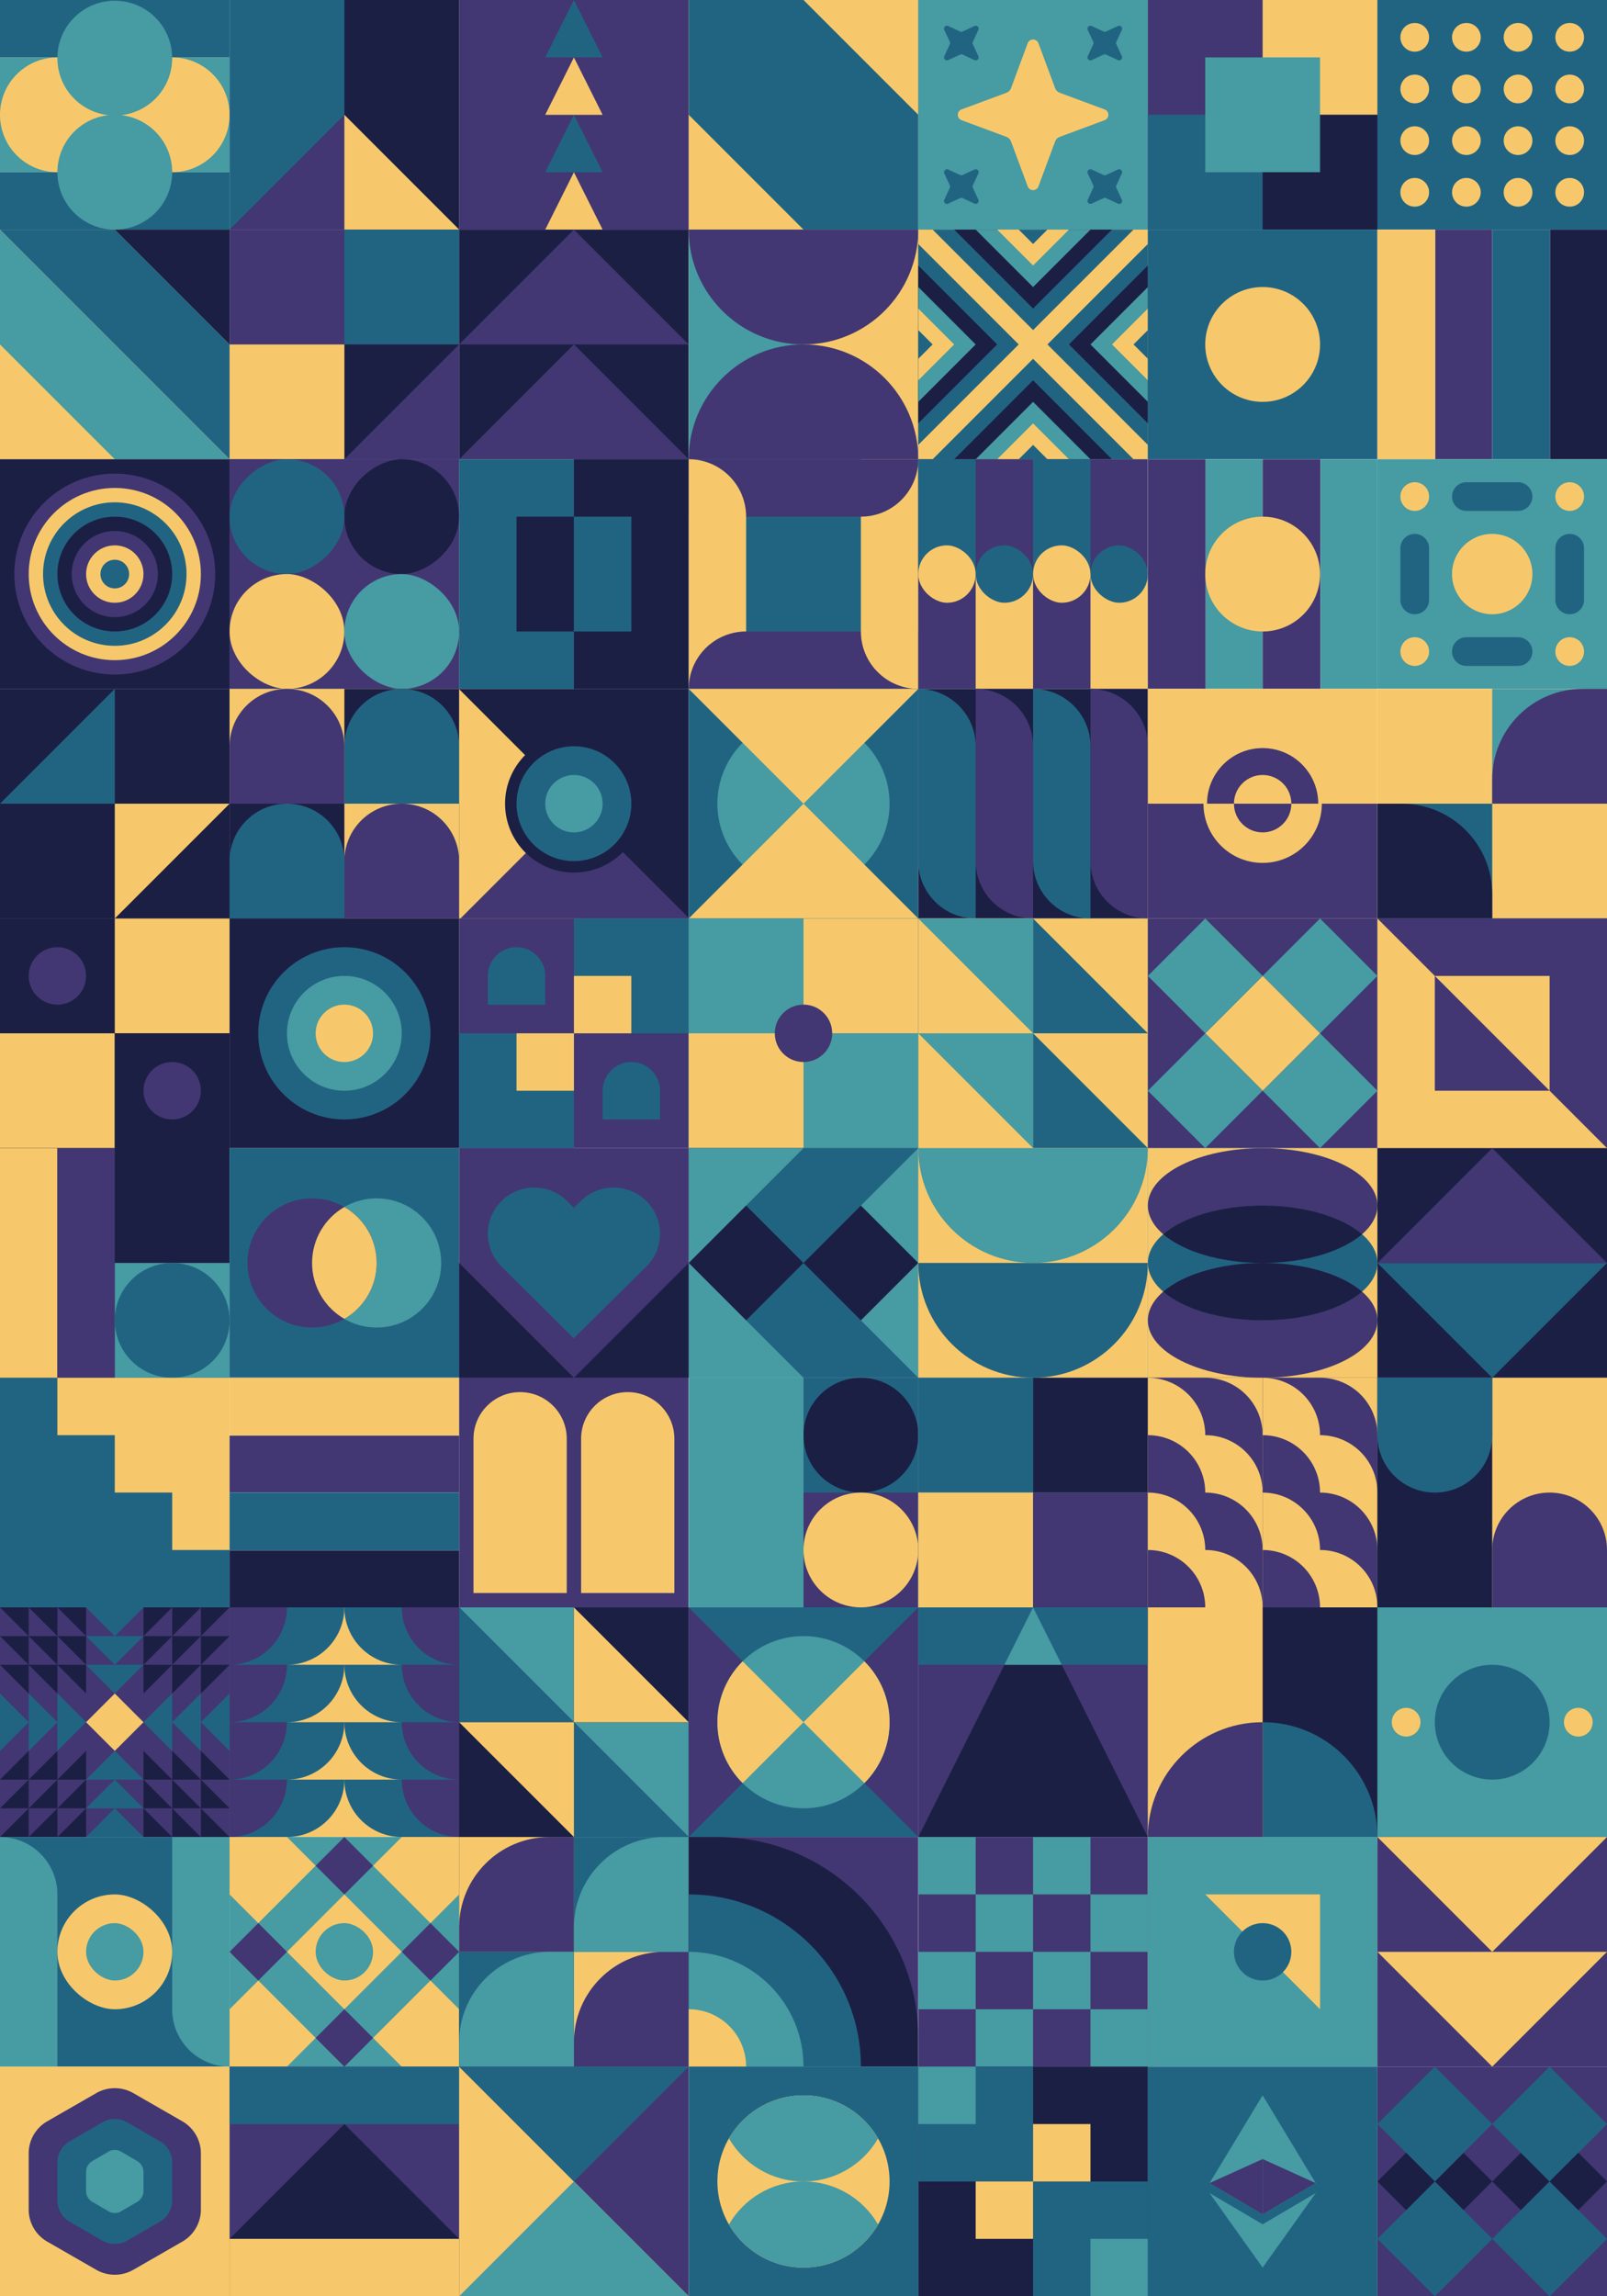 <svg id="geo" xmlns="http://www.w3.org/2000/svg" width="2240" height="3200" viewBox="0 0 2240 3200" fill="none">

    <g class="svg-image">
<g class="block-01" transform="translate(0,0)" height="320" width="320" clip-path="url(#trim)">
    <rect width="320" height="320" fill="white"></rect>
    <rect y="240" width="320" height="80" fill="#216482"></rect>
    <rect y="80" width="320" height="160" fill="#479BA2"></rect>
    <rect width="320" height="80" fill="#216482"></rect>
    <circle cx="240" cy="160" r="80" fill="#F7C86B"></circle>
    <circle cx="80" cy="160" r="80" fill="#F7C86B"></circle>
    <circle cx="160" cy="240" r="80" fill="#479BA2"></circle>
    <circle cx="160" cy="81" r="80" fill="#479BA2"></circle>
    </g>
<g class="block-02" transform="translate(320,0)" height="320" width="320" clip-path="url(#trim)">
    <rect width="320" height="320" fill="#216482"></rect>
    <rect x="160" width="160" height="320" fill="#1C1F44"></rect>
    <path d="M160 160L320 320H0L160 160Z" fill="#423772"></path>
    <path fill-rule="evenodd" clip-rule="evenodd" d="M160 320H320L160 160V320Z" fill="#F7C86B"></path>
    </g>
<g class="block-03" transform="translate(640,0)" height="320" width="320" clip-path="url(#trim)">
    <rect width="320" height="320" fill="#423772"></rect>
    <path d="M160 240L200 320H120L160 240Z" fill="#F7C86B"></path>
    <path d="M160 160L200 240H120L160 160Z" fill="#216482"></path>
    <path d="M160 80L200 160H120L160 80Z" fill="#F7C86B"></path>
    <path d="M160 0L200 80H120L160 0Z" fill="#216482"></path>
    </g>
<g class="block-04" transform="translate(960,0)" height="320" width="320" clip-path="url(#trim)">
    <rect width="320" height="320" fill="#423772"></rect>
    <rect width="320" height="320" fill="#F7C86B"></rect>
    <path fill-rule="evenodd" clip-rule="evenodd" d="M0 0H160L320 160V320H160L0 160V0Z" fill="#216482"></path>
    </g>
<g class="block-05" transform="translate(1280,0)" height="320" width="320" clip-path="url(#trim)">
    <style>@keyframes geo-41a0_t{0%,13.636%,to{transform:translate(160px,160px) scale(1,1) translate(-160px,-160px)}50%,63.636%{transform:translate(160px,160px) scale(.5,.5) translate(-160px,-160px)}}@keyframes geo-41a1_t{0%,13.636%{transform:translate(260px,60px) rotate(-45deg) translate(-260px,-60px)}50%,63.636%{transform:translate(260px,60px) rotate(0deg) translate(-260px,-60px)}to{transform:translate(260px,60px) rotate(45deg) translate(-260px,-60px)}}@keyframes geo-41a2_t{0%,13.636%{transform:translate(260px,260px) rotate(-45deg) translate(-260px,-260px)}50%,63.636%{transform:translate(260px,260px) rotate(0deg) translate(-260px,-260px)}to{transform:translate(260px,260px) rotate(45deg) translate(-260px,-260px)}}@keyframes geo-41a3_t{0%,13.636%{transform:translate(60px,60px) rotate(45deg) translate(-60px,-60px)}50%,63.636%{transform:translate(60px,60px) rotate(0deg) translate(-60px,-60px)}to{transform:translate(60px,60px) rotate(-45deg) translate(-60px,-60px)}}@keyframes geo-41a4_t{0%,13.636%{transform:translate(60px,260px) rotate(45deg) translate(-60px,-260px)}50%,63.636%{transform:translate(60px,260px) rotate(0deg) translate(-60px,-260px)}to{transform:translate(60px,260px) rotate(-45deg) translate(-60px,-260px)}}</style><rect width="320" height="320" fill="#479BA2"></rect><path d="M152.5 60.3c2.6-7 12.4-7 15 0l23.2 62.5c1.1 3.1 3.4 5.4 6.5 6.5l62.5 23.2c7 2.6 7 12.4 0 15l-62.5 23.2c-3.1 1.1-5.4 3.4-6.5 6.5l-23.2 62.5c-2.6 7-12.4 7-15 0l-23.2-62.5c-1.1-3.1-3.4-5.4-6.5-6.5l-62.5-23.2c-7-2.6-7-12.4 0-15l62.5-23.2c3.1-1.1 5.4-3.4 6.5-6.5l23.2-62.5Z" fill="#F7C86B" style="animation:2.2s ease-in-out infinite both geo-41a0_t"></path><path d="M256.2 30.1c1.3-3.4 6.3-3.4 7.6 0l6.4 17.4c.4 1.1 1.2 1.9 2.3 2.3l17.4 6.4c3.4 1.3 3.4 6.3 0 7.6l-17.4 6.4c-1.1.4-1.9 1.2-2.3 2.3l-6.4 17.4c-1.3 3.4-6.3 3.4-7.6 0l-6.4-17.4c-.4-1.1-1.2-1.9-2.3-2.3l-17.4-6.4c-3.4-1.3-3.4-6.3 0-7.6l17.4-6.4c1.1-.4 1.9-1.2 2.3-2.3l6.4-17.4Z" fill="#216482" transform="rotate(-45 260 60)" style="animation:2.2s ease-in-out infinite both geo-41a1_t"></path><path d="M256.2 230.1c1.3-3.4 6.3-3.4 7.6 0l6.4 17.4c.4 1.1 1.2 1.9 2.3 2.3l17.4 6.4c3.4 1.3 3.4 6.3 0 7.6l-17.4 6.4c-1.1.4-1.9 1.2-2.3 2.3l-6.4 17.4c-1.3 3.4-6.3 3.4-7.6 0l-6.4-17.4c-.4-1.1-1.2-1.9-2.3-2.3l-17.4-6.4c-3.4-1.3-3.4-6.3 0-7.6l17.4-6.4c1.1-.4 1.9-1.2 2.3-2.3l6.4-17.4Z" fill="#216482" transform="rotate(-45 260 260)" style="animation:2.2s ease-in-out infinite both geo-41a2_t"></path><path d="M56.2 30.1c1.3-3.4 6.3-3.4 7.6 0l6.4 17.4c.4 1.1 1.2 1.9 2.3 2.3l17.4 6.4c3.4 1.3 3.4 6.3 0 7.6l-17.4 6.4c-1.1.4-1.9 1.2-2.3 2.3l-6.4 17.4c-1.3 3.4-6.3 3.4-7.6 0l-6.4-17.4c-.4-1.1-1.2-1.9-2.3-2.3l-17.4-6.4c-3.4-1.3-3.4-6.3 0-7.6l17.4-6.4c1.1-.4 1.9-1.2 2.3-2.3l6.4-17.4Z" fill="#216482" transform="rotate(45 60 60)" style="animation:2.2s ease-in-out infinite both geo-41a3_t"></path><path d="M56.2 230.1c1.3-3.4 6.3-3.4 7.6 0l6.4 17.4c.4 1.1 1.2 1.9 2.3 2.3l17.4 6.4c3.4 1.3 3.4 6.3 0 7.6l-17.4 6.4c-1.1.4-1.9 1.2-2.3 2.3l-6.4 17.4c-1.3 3.4-6.3 3.4-7.6 0l-6.4-17.4c-.4-1.1-1.2-1.9-2.3-2.3l-17.4-6.4c-3.4-1.3-3.4-6.3 0-7.6l17.4-6.4c1.1-.4 1.9-1.2 2.3-2.3l6.4-17.4Z" fill="#216482" transform="rotate(45 60 260)" style="animation:2.2s ease-in-out infinite both geo-41a4_t"></path>
    </g>
<g class="block-06" transform="translate(1600,0)" height="320" width="320" clip-path="url(#trim)">
    <rect width="320" height="320" fill="#216482"></rect>
    <rect y="320" width="320" height="320" transform="rotate(-90 0 320)" fill="#423772"></rect>
    <rect x="160" y="160" width="160" height="160" transform="rotate(-90 160 160)" fill="#F7C86B"></rect>
    <rect width="160" height="160" transform="matrix(0 -1 -1 0 160 320)" fill="#216482"></rect>
    <rect width="160" height="160" transform="matrix(0 -1 -1 0 320 320)" fill="#1C1F44"></rect>
    <rect width="160" height="160" transform="matrix(0 -1 -1 0 240 240)" fill="#479BA2"></rect>
    </g>
<g class="block-07" transform="translate(1920,0)" height="320" width="320" clip-path="url(#trim)">
    <rect width="320" height="320" fill="#216482"></rect><path fill-rule="evenodd" clip-rule="evenodd" d="M196 72c11.046 0 20-8.954 20-20s-8.954-20-20-20-20 8.954-20 20 8.954 20 20 20ZM52 144c11.046 0 20-8.954 20-20s-8.954-20-20-20-20 8.954-20 20 8.954 20 20 20Zm236-92c0 11.046-8.954 20-20 20s-20-8.954-20-20 8.954-20 20-20 20 8.954 20 20ZM124 72c11.046 0 20-8.954 20-20s-8.954-20-20-20-20 8.954-20 20 8.954 20 20 20ZM72 52c0 11.046-8.954 20-20 20s-20-8.954-20-20 8.954-20 20-20 20 8.954 20 20Zm124 92c11.046 0 20-8.954 20-20s-8.954-20-20-20-20 8.954-20 20 8.954 20 20 20Zm92-20c0 11.046-8.954 20-20 20s-20-8.954-20-20 8.954-20 20-20 20 8.954 20 20Zm-164 20c11.046 0 20-8.954 20-20s-8.954-20-20-20-20 8.954-20 20 8.954 20 20 20Zm92 52c0 11.046-8.954 20-20 20s-20-8.954-20-20 8.954-20 20-20 20 8.954 20 20Zm52 20c11.046 0 20-8.954 20-20s-8.954-20-20-20-20 8.954-20 20 8.954 20 20 20Zm-124-20c0 11.046-8.954 20-20 20s-20-8.954-20-20 8.954-20 20-20 20 8.954 20 20Zm-92 20c11.046 0 20-8.954 20-20s-8.954-20-20-20-20 8.954-20 20 8.954 20 20 20Zm164 52c0 11.046-8.954 20-20 20s-20-8.954-20-20 8.954-20 20-20 20 8.954 20 20Zm52 20c11.046 0 20-8.954 20-20s-8.954-20-20-20-20 8.954-20 20 8.954 20 20 20Zm-124-20c0 11.046-8.954 20-20 20s-20-8.954-20-20 8.954-20 20-20 20 8.954 20 20Zm-92 20c11.046 0 20-8.954 20-20s-8.954-20-20-20-20 8.954-20 20 8.954 20 20 20Z" fill="#F7C86B"></path>
    </g>


<g class="block-08" transform="translate(0,320)" height="320" width="320" clip-path="url(#trim)">
    <rect width="320" height="320" fill="#479BA2"></rect>
    <rect width="320" height="320" fill="#F7C86B"></rect>
    <path d="M160 0H0L320 320V160L160 0Z" fill="#216482"></path>
    <path d="M0 0V160L160 320H320L0 0Z" fill="#479BA2"></path>
    <path d="M320 160V0H160L320 160Z" fill="#1C1F44"></path>
    </g>
<g class="block-09" transform="translate(320,320)" height="320" width="320" clip-path="url(#trim)">
    <rect width="320" height="320" fill="#423772"></rect>
    <path d="M160 160V0H320V160H160Z" fill="#216482"></path>
    <path d="M160 320V160H320L160 320Z" fill="#1C1F44"></path>
    <path d="M0 320V160H160V320H0Z" fill="#F7C86B"></path>
    </g>
<g class="block-10" transform="translate(640,320)" height="320" width="320" clip-path="url(#trim)">
    <style>@keyframes geo-4-a0_t{0%,13.636%{transform:translate(0,0);animation-timing-function:ease-in-out}50%,63.636%{transform:translate(0,-160px);animation-timing-function:ease-in-out}to{transform:translate(0,-320px)}}@keyframes geo-4-a1_t{0%,13.636%{transform:translate(0,160px);animation-timing-function:ease-in-out}50%,63.636%{transform:translate(0,0);animation-timing-function:ease-in-out}to{transform:translate(0,-160px)}}@keyframes geo-4-a2_t{0%,13.636%{transform:translate(0,320px);animation-timing-function:ease-in-out}50%,63.636%{transform:translate(0,160px);animation-timing-function:ease-in-out}to{transform:translate(0,0)}}@keyframes geo-4-a3_t{0%,13.636%{transform:translate(0,0);animation-timing-function:ease-in-out}50%,63.636%{transform:translate(0,-160px);animation-timing-function:ease-in-out}to{transform:translate(0,-320px)}}</style><rect width="320" height="320" fill="#1C1F44"></rect><path d="M320 320H0l160-160 160 160Z" fill="#423772" style="animation:2.2s ease-in-out infinite both geo-4-a0_t"></path><path d="M320 320H0l160-160 160 160Z" fill="#423772" transform="translate(0 160)" style="animation:2.2s ease-in-out infinite both geo-4-a1_t"></path><path d="M320 320H0l160-160 160 160Z" fill="#423772" transform="translate(0 320)" style="animation:2.2s ease-in-out infinite both geo-4-a2_t"></path><path d="M320 160H0L160 0l160 160Z" fill="#423772" style="animation:2.2s ease-in-out infinite both geo-4-a3_t"></path>
    </g>
<g class="block-11" transform="translate(960,320)" height="320" width="320" clip-path="url(#trim)">
    <rect width="320" height="320" fill="#216482"></rect>
    <rect y="320" width="320" height="320" transform="rotate(-90 0 320)" fill="#F7C86B"></rect>
    <path d="M160 320V160C248.366 160 320 231.634 320 320H160Z" fill="#423772"></path>
    <path d="M160 0V160C248.366 160 320 88.366 320 0L160 0Z" fill="#423772"></path>
    <rect y="320" width="320" height="160" transform="rotate(-90 0 320)" fill="#479BA2"></rect>
    <path d="M160 320V160C71.634 160 0 231.634 0 320H160Z" fill="#423772"></path>
    <path d="M160 0V160C71.634 160 0 88.366 0 0L160 0Z" fill="#423772"></path>
    </g>
<g class="block-12" transform="translate(1280,320)" height="320" width="320" clip-path="url(#trim)">
    <rect width="320" height="320" fill="#216482"></rect><rect width="320" height="320" fill="#F7C86B"></rect><path d="m160 180 140 140H20l140-140Z" fill="#216482"></path><path d="m160 210 110 110H50l110-110Z" fill="#1C1F44"></path><path d="m160 240 80 80H80l80-80Z" fill="#479BA2"></path><path d="m160 270 50 50H110l50-50Z" fill="#F7C86B"></path><path d="m160 300 20 20h-40l20-20ZM180 160 320 20v280L180 160Z" fill="#216482"></path><path d="M210 160 320 50v220L210 160Z" fill="#1C1F44"></path><path d="m240 160 80-80v160l-80-80Z" fill="#479BA2"></path><path d="m270 160 50-50v100l-50-50Z" fill="#F7C86B"></path><path d="m300 160 20-20v40l-20-20ZM140 160 0 20v280l140-140Z" fill="#216482"></path><path d="M110 160 0 50v220l110-110Z" fill="#1C1F44"></path><path d="M80 160 0 80v160l80-80Z" fill="#479BA2"></path><path d="M50 160 0 110v100l50-50Z" fill="#F7C86B"></path><path d="M20 160 0 140v40l20-20ZM160 140 20 0h280L160 140Z" fill="#216482"></path><path d="M160 110 50 0h220L160 110Z" fill="#1C1F44"></path><path d="M160 80 80 0h160l-80 80Z" fill="#479BA2"></path><path d="M160 50 110 0h100l-50 50Z" fill="#F7C86B"></path><path d="M160 20 140 0h40l-20 20Z" fill="#216482"></path>
    </g>
<g class="block-13" transform="translate(1600,320)" height="320" width="320" clip-path="url(#trim)">
    <rect width="320" height="320" fill="#216482"></rect><circle cx="160" cy="160" r="80" fill="#F7C86B"></circle>
    </g>
<g class="block-14" transform="translate(1920,320)" height="320" width="320" clip-path="url(#trim)">
    <rect width="320" height="320" fill="white"></rect>
    <rect y="320" width="320" height="80.64" transform="rotate(-90 0 320)" fill="#F7C86B"></rect>
    <rect x="80.64" y="320" width="320" height="79.36" transform="rotate(-90 80.64 320)" fill="#423772"></rect>
    <rect x="160" y="320" width="320" height="80.64" transform="rotate(-90 160 320)" fill="#216482"></rect>
    <rect x="240.64" y="320" width="320" height="79.36" transform="rotate(-90 240.64 320)" fill="#1C1F44"></rect>
    </g>


<g class="block-15" transform="translate(0,640)" height="320" width="320" clip-path="url(#trim)">
    <rect width="320" height="320" fill="#1C1F44"></rect>
    <circle cx="160" cy="160" r="140" fill="#423772"></circle>
    <circle cx="160" cy="160" r="120" fill="#F7C86B"></circle>
    <circle cx="160" cy="160" r="100" fill="#216482"></circle>
    <circle cx="160" cy="160" r="80" fill="#1C1F44"></circle>
    <circle cx="160" cy="160" r="60" fill="#423772"></circle>
    <circle cx="160" cy="160" r="40" fill="#F7C86B"></circle>
    <circle cx="160" cy="160" r="20" fill="#216482"></circle>
    </g>
<g class="block-16" transform="translate(320,640)" height="320" width="320" clip-path="url(#trim)">
    <rect width="320" height="320" fill="#423772"></rect>
    <rect y="320" width="320" height="320" transform="rotate(-90 0 320)" fill="#423772"></rect>
    <rect x="160" y="160" width="160" height="160" rx="80" transform="rotate(-90 160 160)" fill="#1C1F44"></rect>
    <rect y="160" width="160" height="160" rx="80" transform="rotate(-90 0 160)" fill="#216482"></rect>
    <rect width="160" height="160" rx="80" transform="matrix(0 -1 -1 0 160 320)" fill="#F7C86B"></rect>
    <rect width="160" height="160" rx="80" transform="matrix(0 -1 -1 0 320 320)" fill="#479BA2"></rect>
    </g>
<g class="block-17" transform="translate(640,640)" height="320" width="320" clip-path="url(#trim)">
    <style>@keyframes a1_t{0%,13.636%{transform:translate(120px,160px);animation-timing-function:cubic-bezier(.4,0,.6,1)}63.636%,to{transform:translate(120px,160px)}}@keyframes geo-1a0_t{0%,13.636%{transform:translate(-40px,-80px);animation-timing-function:cubic-bezier(.4,0,.6,1)}50%,63.636%{transform:translate(40px,-80px);animation-timing-function:cubic-bezier(.4,0,.6,1)}to{transform:translate(-40px,-80px)}}@keyframes geo-1a0_w{0%,13.636%{width:80px;animation-timing-function:cubic-bezier(.4,0,.6,1)}50%,63.636%{width:0;animation-timing-function:cubic-bezier(.4,0,.6,1)}to{width:80px}}@keyframes geo-1a2_t{0%,13.636%{transform:translate(160px,80px);animation-timing-function:cubic-bezier(.4,0,.6,1)}63.636%,to{transform:translate(160px,80px)}}@keyframes geo-1a2_w{0%,13.636%{width:80px;animation-timing-function:cubic-bezier(.4,0,.6,1)}50%,63.636%{width:0;animation-timing-function:cubic-bezier(.4,0,.6,1)}to{width:80px}}</style><rect width="320" height="320" fill="#216482"></rect><rect x="160" width="160" height="320" fill="#1C1F44"></rect><g style="animation:2.2s linear infinite both a1_t"><rect width="80" height="160" fill="#1C1F44" transform="translate(80 80)" style="animation:2.2s linear infinite both geo-1a0_t,2.2s linear infinite both geo-1a0_w"></rect></g><rect width="80" height="160" fill="#216482" transform="translate(160 80)" style="animation:2.2s linear infinite both geo-1a2_t,2.2s linear infinite both geo-1a2_w"></rect>
    </g>
<g class="block-18" transform="translate(960,640)" height="320" width="320" clip-path="url(#trim)">
    <rect width="320" height="320" fill="#216482"></rect>
    <path d="M320 320H0V320C0 275.817 35.817 240 80 240H320V320Z" fill="#423772"></path>
    <path d="M320 0V320V320C275.817 320 240 284.183 240 240V0H320Z" fill="#F7C86B"></path>
    <path d="M0 0L320 0V0C320 44.183 284.183 80 240 80L0 80V0Z" fill="#423772"></path>
    <path d="M0 320V0V0C44.183 0 80 35.817 80 80V320H0Z" fill="#F7C86B"></path>
    <path d="M210 320H0V320C0 275.817 35.817 240 80 240H210V320Z" fill="#423772"></path>
    </g>
<g class="block-19" transform="translate(1280,640)" height="320" width="320" clip-path="url(#trim)">
    <rect width="320" height="320" fill="#423772"></rect><rect width="80" height="160" fill="#216482"></rect><rect x="160" width="80" height="160" fill="#216482"></rect><rect x="80" y="160" width="80" height="160" fill="#F7C86B"></rect><rect x="240" y="160" width="80" height="160" fill="#F7C86B"></rect><rect width="80" height="80" rx="40" transform="matrix(0 -1 -1 0 80 200)" fill="#F7C86B"></rect><rect width="80" height="80" rx="40" transform="matrix(0 -1 -1 0 160 200)" fill="#216482"></rect><rect width="80" height="80" rx="40" transform="matrix(0 -1 -1 0 320 200)" fill="#216482"></rect><rect width="80" height="80" rx="40" transform="matrix(0 -1 -1 0 240 200)" fill="#F7C86B"></rect>
    </g>
<g class="block-20" transform="translate(1600,640)" height="320" width="320" clip-path="url(#trim)">
    <rect width="320" height="320" fill="white"></rect>
    <rect y="320" width="320" height="80.64" transform="rotate(-90 0 320)" fill="#423772"></rect>
    <rect x="80.64" y="320" width="320" height="79.36" transform="rotate(-90 80.64 320)" fill="#479BA2"></rect>
    <rect x="160" y="320" width="320" height="80.64" transform="rotate(-90 160 320)" fill="#423772"></rect>
    <rect x="240.64" y="320" width="320" height="79.36" transform="rotate(-90 240.64 320)" fill="#479BA2"></rect>
    <circle cx="160" cy="160" r="80" fill="#F7C86B"></circle>
    </g>
<g class="block-21" transform="translate(1920,640)" height="320" width="320" clip-path="url(#trim)">
    <rect width="320" height="320" fill="#479BA2"></rect><circle cx="268" cy="52" r="20" fill="#F7C86B"></circle><circle cx="52" cy="52" r="20" fill="#F7C86B"></circle><circle cx="268" cy="268" r="20" fill="#F7C86B"></circle><circle cx="52" cy="268" r="20" fill="#F7C86B"></circle><circle cx="160" cy="160" r="56" fill="#F7C86B"></circle><path d="M248 124c0-11.046 8.954-20 20-20s20 8.954 20 20v72c0 11.046-8.954 20-20 20s-20-8.954-20-20v-72ZM32 124c0-11.046 8.954-20 20-20s20 8.954 20 20v72c0 11.046-8.954 20-20 20s-20-8.954-20-20v-72ZM124 72c-11.046 0-20-8.954-20-20s8.954-20 20-20h72c11.046 0 20 8.954 20 20s-8.954 20-20 20h-72ZM124 288c-11.046 0-20-8.954-20-20s8.954-20 20-20h72c11.046 0 20 8.954 20 20s-8.954 20-20 20h-72Z" fill="#216482"></path>
    </g>


<g class="block-22" transform="translate(0,960)" height="320" width="320" clip-path="url(#trim)">
    <rect width="320" height="320" fill="#216482"></rect>
    <rect width="320" height="320" fill="#1C1F44"></rect>
    <path d="M160 320V160H320L160 320Z" fill="#F7C86B"></path>
    <path d="M160 0V160H0L160 0Z" fill="#216482"></path>
    </g>
<g class="block-23" transform="translate(320,960)" height="320" width="320" clip-path="url(#trim)">
    <rect width="320" height="320" fill="#216482"></rect>
    <rect y="320" width="320" height="320" transform="rotate(-90 0 320)" fill="#F7C86B"></rect>
    <rect x="160" y="160" width="160" height="160" transform="rotate(-90 160 160)" fill="#1C1F44"></rect>
    <path d="M160 160V80C160 35.817 195.817 0 240 0C284.183 0 320 35.817 320 80V160H160Z" fill="#216482"></path>
    <path d="M160 320V240C160 195.817 195.817 160 240 160C284.183 160 320 195.817 320 240V320H160Z" fill="#423772"></path>
    <path d="M160 160V80C160 35.817 124.183 0 80 0C35.817 0 0 35.817 0 80V160H160Z" fill="#423772"></path>
    <rect y="320" width="160" height="160" transform="rotate(-90 0 320)" fill="#1C1F44"></rect>
    <path d="M160 320V240C160 195.817 124.183 160 80 160C35.817 160 0 195.817 0 240V320H160Z" fill="#216482"></path>
    </g>
<g class="block-24" transform="translate(640,960)" height="320" width="320" clip-path="url(#trim)">
    <rect width="320" height="320" fill="#1C1F44"></rect>
    <g transform="translate(82,557.7) rotate(90) translate(-377.7,-377.7)">
    <rect width="612.4" height="456" fill="#F7C86B" transform="translate(270,491.5) rotate(45) translate(-340.4,-160)"></rect>
    <rect width="612.4" height="456" fill="#423772" transform="translate(430.5,329.8) rotate(45) translate(-340.4,-160)"></rect></g>
    <ellipse cx="160" cy="160" fill="#216482" stroke="#1C1F44" stroke-width="16" rx="88" ry="88"></ellipse>
    <ellipse cx="160" cy="160" fill="#479BA2" rx="40" ry="40"></ellipse>
    </g>
<g class="block-25" transform="translate(960,960)" height="320" width="320" clip-path="url(#trim)">
    <style>@keyframes geo-56a0_t{0%,9.091%{transform:translate(160px,160px) scale(1,1);animation-timing-function:cubic-bezier(.4,0,.6,1)}50%,63.636%{transform:translate(160px,160px) scale(.8,.8);animation-timing-function:cubic-bezier(.4,0,.6,1)}to{transform:translate(160px,160px) scale(1,1)}}@keyframes geo-56a1_t{0%,9.091%,to{transform:translate(0,0);animation-timing-function:cubic-bezier(.4,0,.6,1)}50%,63.636%{transform:translate(0,96px);animation-timing-function:cubic-bezier(.4,0,.6,1)}}@keyframes geo-56a2_t{0%,9.091%,to{transform:translate(160px,80px) scaleY(-1) translate(-160px,-240px);animation-timing-function:cubic-bezier(.4,0,.6,1)}50%,63.636%{transform:translate(160px,-16px) scaleY(-1) translate(-160px,-240px);animation-timing-function:cubic-bezier(.4,0,.6,1)}}</style><rect width="320" height="320" fill="#216482"></rect><circle fill="#479BA2" transform="translate(160 160)" style="animation:2.2s ease-in-out infinite both geo-56a0_t" r="120"></circle><path d="M160 160 0 320h320L160 160Z" fill="#F7C86B" style="animation:2.2s ease-in-out infinite both geo-56a1_t"></path><path d="M160 160 0 320h320L160 160Z" fill="#F7C86B" transform="matrix(1 0 0 -1 0 320)" style="animation:2.2s ease-in-out infinite both geo-56a2_t"></path>
    </g>
<g class="block-26" transform="translate(1280,960)" height="320" width="320" clip-path="url(#trim)">
    <rect width="320" height="320" fill="#1C1F44"></rect>
    <path d="M80 0C124.183 0 160 35.817 160 80V320V320C115.817 320 80 284.183 80 240V0V0Z" fill="#423772"></path>
    <path d="M240 0C284.183 0 320 35.817 320 80V320V320C275.817 320 240 284.183 240 240V0V0Z" fill="#423772"></path>
    <path d="M80 320C35.817 320 0 284.183 0 240V0V0C44.183 0 80 35.817 80 80V320V320Z" fill="#216482"></path>
    <path d="M240 320C195.817 320 160 284.183 160 240V0V0C204.183 0 240 35.817 240 80V320V320Z" fill="#216482"></path>
    </g>
<g class="block-27" transform="translate(1600,960)" height="320" width="320" clip-path="url(#trim)">
    <style>@keyframes geo-65a0_t{0%{transform:translate(160px,160px) rotate(0deg) translate(-80px,-80px)}13.636%{transform:translate(160px,160px) rotate(0deg) translate(-80px,-80px);animation-timing-function:cubic-bezier(.4,0,.6,1)}50%,63.636%{transform:translate(160px,160px) rotate(180deg) translate(-80px,-80px);animation-timing-function:cubic-bezier(.4,0,.6,1)}to{transform:translate(160px,160px) rotate(360deg) translate(-80px,-80px)}}</style><rect width="320" height="320" fill="#F7C86B"></rect><rect y="160" width="320" height="160" fill="#423772"></rect><g transform="translate(80 80)" style="animation:2.2s linear infinite both geo-65a0_t"><circle cx="80" cy="80" fill="#423772" stroke="#F7C86B" stroke-width="5" r="80"></circle><path fill-rule="evenodd" clip-rule="evenodd" d="M80 160c44.2 0 80-35.8 80-80H0c0 44.2 35.8 80 80 80Z" fill="#F7C86B"></path><circle cx="80" cy="80" fill="#F7C86B" r="40"></circle><path fill-rule="evenodd" clip-rule="evenodd" d="M80 120c22.1 0 40-17.9 40-40H40c0 22.1 17.9 40 40 40Z" fill="#423772"></path></g>
    </g>
<g class="block-28" transform="translate(1920,960)" height="320" width="320" clip-path="url(#trim)">
    <rect width="320" height="320" fill="white"></rect>
    <rect y="320" width="320" height="320" transform="rotate(-90 0 320)" fill="#F7C86B"></rect>
    <rect x="160" y="160" width="160" height="160" transform="rotate(-90 160 160)" fill="#479BA2"></rect>
    <path fill-rule="evenodd" clip-rule="evenodd" d="M320 -9.15527e-05H286C216.412 -9.15527e-05 160 56.412 160 126V160H320V-9.15527e-05Z" fill="#423772"></path>
    <rect width="160" height="160" transform="matrix(0 -1 -1 0 160 320)" fill="#216482"></rect>
    <path fill-rule="evenodd" clip-rule="evenodd" d="M3.05176e-05 160H34C103.588 160 160 216.412 160 286V320H3.05176e-05V160Z" fill="#1C1F44"></path>
    </g>

<g class="block-29" transform="translate(0,1280)" height="320" width="320" clip-path="url(#trim)">
    <style>@keyframes geo-14-a0_t{0%,13.636%{transform:translate(80px,80px);animation-timing-function:ease-in-out}50%,63.636%{transform:translate(80px,240px);animation-timing-function:ease-in-out}to{transform:translate(240px,240px)}}@keyframes geo-14-a1_t{0%,13.636%{transform:translate(240px,240px);animation-timing-function:ease-in-out}50%,63.636%{transform:translate(240px,80px);animation-timing-function:ease-in-out}to{transform:translate(80px,80px)}}</style><rect width="320" height="320" fill="#1C1F44"></rect><rect width="320" height="320" fill="#1C1F44" transform="rotate(-90 160 160)"></rect><rect width="160" height="160" fill="#F7C86B" transform="rotate(-90 160 0)"></rect><rect width="160" height="160" fill="#F7C86B" transform="matrix(0 -1 -1 0 160 320)"></rect><rect width="160" height="160" fill="#1C1F44" transform="matrix(0 -1 -1 0 320 320)"></rect><circle fill="#423772" transform="translate(80 80)" style="animation:2.2s ease-in-out infinite both geo-14-a0_t" r="40"></circle><circle fill="#423772" transform="translate(240 240)" style="animation:2.2s ease-in-out infinite both geo-14-a1_t" r="40"></circle>
    </g>
<g class="block-30" transform="translate(320,1280)" height="320" width="320" clip-path="url(#trim)">
    <style>@keyframes geo-27a0_t{0%,9.091%{transform:translate(160px,160px) scale(1,1)}33.333%,42.424%,66.667%,75.757%,to{transform:translate(160px,160px) scale(1.5,1.5)}}@keyframes geo-27a1_t{0%,9.091%{transform:translate(160px,160px) scale(1,1)}33.333%,42.424%{transform:translate(160px,160px) scale(2,2)}66.667%,75.757%,to{transform:translate(160px,160px) scale(3,3)}}@keyframes geo-27a2_t{0%,9.091%{transform:translate(160px,160px) scale(0,0)}33.333%,42.424%{transform:translate(160px,160px) scale(1,1)}66.667%,75.757%{transform:translate(160px,160px) scale(2,2)}to{transform:translate(160px,160px) scale(3,3)}}@keyframes geo-27a3_t{0%,33.333%,42.424%,9.091%{transform:translate(160px,160px) scale(0,0)}66.667%,75.757%{transform:translate(160px,160px) scale(1,1)}to{transform:translate(160px,160px) scale(2,2)}}@keyframes geo-27a4_t{0%,33.333%,42.424%,9.091%{transform:translate(160px,160px) scale(0,0)}66.667%,75.757%{transform:translate(160px,160px) scale(1,1)}to{transform:translate(160px,160px) scale(2,2)}}@keyframes geo-27a5_t{0%,33.333%,42.424%,66.667%,75.757%,9.091%{transform:translate(160px,160px) scale(0,0)}to{transform:translate(160px,160px) scale(1,1)}}</style><rect width="320" height="320" fill="#1C1F44"></rect><circle cx="160" cy="160" fill="#216482" r="120"></circle><circle fill="#479BA2" transform="translate(160 160)" style="animation:3.3s ease-in-out infinite both geo-27a0_t" r="80"></circle><circle fill="#F7C86B" transform="translate(160 160)" style="animation:3.3s ease-in-out infinite both geo-27a1_t" r="40"></circle><circle fill="#216482" transform="matrix(0 0 0 0 160 160)" style="animation:3.3s ease-in-out infinite both geo-27a2_t" r="40"></circle><circle fill="#479BA2" transform="matrix(0 0 0 0 160 160)" style="animation:3.3s ease-in-out infinite both geo-27a3_t" r="40"></circle><circle fill="#479BA2" transform="matrix(0 0 0 0 160 160)" style="animation:3.3s ease-in-out infinite both geo-27a4_t" r="40"></circle><circle fill="#F7C86B" transform="matrix(0 0 0 0 160 160)" style="animation:3.3s ease-in-out infinite both geo-27a5_t" r="40"></circle>
    </g>
<g class="block-31" transform="translate(640,1280)" height="320" width="320" clip-path="url(#trim)">
    <style>@keyframes geo-43a0_t{0%,50%,56.818%,6.818%,to{transform:translate(240px,80px) scale(1,1) translate(-240px,-80px)}25%,31.818%,75%,81.818%{transform:translate(240px,80px) scale(.5,.5) translate(-240px,-80px)}}@keyframes geo-43a1_t{0%,6.818%,to{transform:translate(0,0)}}@keyframes geo-43a2_t{0%,6.818%,to{transform:translate(0,0)}}@keyframes geo-43a3_t{0%,50%,56.818%,6.818%,to{transform:translate(80px,240px) scale(1,1) translate(-80px,-240px)}25%,31.818%,75%,81.818%{transform:translate(80px,240px) scale(.5,.5) translate(-80px,-240px)}}@keyframes geo-43a4_t{0%,6.818%,to{transform:translate(0,0)}25%,31.818%{transform:translate(0,80px)}50%,56.818%{transform:translate(-80px,80px)}75%,81.818%{transform:translate(-80px,0)}}@keyframes geo-43a5_t{0%,6.818%,to{transform:translate(0,0)}25%,31.818%{transform:translate(0,-80px)}50%,56.818%{transform:translate(80px,-80px)}75%,81.818%{transform:translate(80px,0)}}</style><rect width="320" height="320" fill="#423772"></rect><path d="M160 160V0h160v160H160Z" fill="#216482" style="animation:4.4s ease-in-out infinite both geo-43a0_t"></path><path d="M40 120V80c0-22.1 17.9-40 40-40s40 17.9 40 40v40H40Z" fill="#216482" style="animation:4.4s ease-in-out infinite both geo-43a1_t"></path><path d="M200 280v-40c0-22.1 17.9-40 40-40s40 17.9 40 40v40h-80Z" fill="#216482" style="animation:4.4s ease-in-out infinite both geo-43a2_t"></path><path d="M0 320V160h160v160H0Z" fill="#216482" style="animation:4.4s ease-in-out infinite both geo-43a3_t"></path><path d="M80 240v-80h80v80H80Z" fill="#F7C86B" style="animation:4.4s ease-in-out infinite both geo-43a4_t"></path><path d="M160 160V80h80v80h-80Z" fill="#F7C86B" style="animation:4.4s ease-in-out infinite both geo-43a5_t"></path>
    </g>
<g class="block-32" transform="translate(960,1280)" height="320" width="320" clip-path="url(#trim)">
    <rect width="320" height="320" fill="#216482"></rect>
    <rect y="320" width="320" height="320" transform="rotate(-90 0 320)" fill="#479BA2"></rect>
    <rect x="160" y="160" width="160" height="160" transform="rotate(-90 160 160)" fill="#F7C86B"></rect>
    <rect width="160" height="160" transform="matrix(0 -1 -1 0 160 320)" fill="#F7C86B"></rect>
    <rect width="160" height="160" transform="matrix(0 -1 -1 0 320 320)" fill="#479BA2"></rect>
    <circle cx="160" cy="160" r="40" fill="#423772"></circle>
    </g>
<g class="block-33" transform="translate(1280,1280)" height="320" width="320" clip-path="url(#trim)">
    <rect width="320" height="320" fill="#216482"></rect>
    <rect width="320" height="320" fill="#F7C86B"></rect>
    <path d="M160 160V320H320L160 160Z" fill="#216482"></path>
    <path d="M160 0V160H320L160 0Z" fill="#216482"></path>
    <path d="M160 160V0H0L160 160Z" fill="#479BA2"></path>
    <path d="M160 320V160H0L160 320Z" fill="#479BA2"></path>
    </g>
<g class="block-34" transform="translate(1600,1280)" height="320" width="320" clip-path="url(#trim)">
    <rect width="320" height="320" fill="#423772"></rect>
    <path d="M160 80L240 0L320 80L240 160L160 80Z" fill="#479BA2"></path>
    <path d="M160 240L240 160L320 240L240 320L160 240Z" fill="#479BA2"></path>
    <path d="M80 160L160 80L240 160L160 240L80 160Z" fill="#F7C86B"></path>
    <path d="M0 80L80 0L160 80L80 160L0 80Z" fill="#479BA2"></path>
    <path d="M0 240L80 160L160 240L80 320L0 240Z" fill="#479BA2"></path>
    </g>
<g class="block-35" transform="translate(1920,1280)" height="320" width="320" clip-path="url(#trim)">
    <rect width="320" height="320" fill="#423772"></rect>
    <path d="M160 80L320 240H0L160 80Z" fill="#1C1F44"></path>
    <rect width="320" height="80" fill="#216482"></rect>
    <rect y="240" width="320" height="80" fill="#F7C86B"></rect>
    <rect width="320" height="320" fill="#423772"></rect>
    <path d="M0 320H320L0 0V320Z" fill="#F7C86B"></path>
    <rect width="160" height="160" transform="matrix(0 -1 -1 0 240 240)" fill="#F7C86B"></rect>
    <path fill-rule="evenodd" clip-rule="evenodd" d="M240 240H80V80L240 240Z" fill="#423772"></path>
    </g>

<g class="block-36" transform="translate(0,1600)" height="320" width="320" clip-path="url(#trim)">
    <style>@keyframes geo-a0_t{0%,13.636%{transform:translate(240px,240px);animation-timing-function:ease-in-out}50%,63.636%{transform:translate(240px,80px);animation-timing-function:ease-in-out}to{transform:translate(240px,240px)}}</style><rect width="320" height="320" fill="#1C1F44"></rect><rect width="80" height="320" fill="#F7C86B"></rect><rect x="80" width="80" height="320" fill="#423772"></rect><rect x="160" y="160" width="160" height="160" fill="#479BA2"></rect><circle fill="#216482" transform="translate(240 240)" style="animation:2.2s ease-in-out infinite both geo-a0_t" r="80"></circle>
    </g>
<g class="block-37" transform="translate(320,1600)" height="320" width="320" clip-path="url(#trim)">
    <rect width="320" height="320" fill="#216482"></rect>
    <circle cx="205" cy="160" r="90" fill="#479BA2"></circle>
    <circle cx="115" cy="160" r="90" fill="#423772"></circle>
    <path fill-rule="evenodd" clip-rule="evenodd" d="M160 237.959c26.901-15.561 45-44.646 45-77.959s-18.099-62.398-45-77.96c-26.901 15.562-45 44.647-45 77.96 0 33.313 18.099 62.398 45 77.959Z" fill="#F7C86B"></path>
    </g>
<g class="block-38" transform="translate(640,1600)" height="320" width="320" clip-path="url(#trim)">
    <rect width="320" height="320" fill="#423772"></rect><path d="M58.973 73.852c-25.297 25.135-25.297 65.887 0 91.023L159.746 265c33.675-33.459 67.466-66.805 101.281-100.125 25.297-25.136 25.297-65.888 0-91.023-25.298-25.136-66.314-25.136-91.612 0L160 83.206l-9.415-9.355c-25.298-25.135-66.314-25.135-91.612 0Z" fill="#216482"></path><path d="M320 160v160H160l160-160ZM0 160v160h160L0 160Z" fill="#1C1F44"></path>
    </g>
<g class="block-39" transform="translate(960,1600)" height="320" width="320" clip-path="url(#trim)">
    <rect width="320" height="320" fill="#1C1F44"></rect><path d="M320 160v160H160l160-160Z" fill="#479BA2"></path><path d="M160 160v160H0l160-160ZM160 160v160h160L160 160Z" fill="#216482"></path><path d="M0 160v160h160L0 160ZM320 160V0H160l160 160Z" fill="#479BA2"></path><path d="M160 160V0h160L160 160ZM160 160V0H0l160 160Z" fill="#216482"></path><path d="M0 160V0h160L0 160Z" fill="#479BA2"></path>
    </g>
<g class="block-40" transform="translate(1280,1600)" height="320" width="320" clip-path="url(#trim)">
    <rect width="320" height="320" fill="#F7C86B"></rect><path fill-rule="evenodd" clip-rule="evenodd" d="M160 320c88.366 0 160-71.634 160-160H0c0 88.366 71.634 160 160 160Z" fill="#216482"></path><path fill-rule="evenodd" clip-rule="evenodd" d="M160 160c88.366 0 160-71.634 160-160H0c0 88.366 71.634 160 160 160Z" fill="#479BA2"></path>
    </g>
<g class="block-41" transform="translate(1600,1600)" height="320" width="320" clip-path="url(#trim)">
    <style>@keyframes geo-30-a0_t{0%,13.636%{transform:translate(160px,240px);animation-timing-function:ease-in-out}50%,63.636%{transform:translate(160px,320px);animation-timing-function:ease-in-out}to{transform:translate(160px,240px)}}@keyframes geo-30-a1_t{0%,13.636%{transform:translate(160px,80px);animation-timing-function:ease-in-out}50%,63.636%{transform:translate(160px,0);animation-timing-function:ease-in-out}to{transform:translate(160px,80px)}}@keyframes geo-30-a2_t{0%{transform:translate(0,0);animation-timing-function:ease-in-out}50%,to{transform:translate(0,0)}}@keyframes geo-30-a2_o{0%,13.636%{opacity:1;animation-timing-function:ease-in-out}50%,63.636%{opacity:0;animation-timing-function:ease-in-out}to{opacity:1}}@keyframes geo-30-a2_d{0%,to{d:path('M298.6,120C270.9,143.9,219.2,160,160,160C100.8,160,49.1,143.9,21.4,120C49.1,96.1,100.8,80,160,80C219.2,80,270.9,96.1,298.6,120ZM298.6,200C270.9,176.1,219.2,160,160,160C100.8,160,49.1,176.1,21.4,200C49.1,223.9,100.8,240,160,240C219.2,240,270.9,223.9,298.6,200Z')}13.636%{d:path('M298.6,120C270.9,143.9,219.2,160,160,160C100.8,160,49.1,143.9,21.4,120C49.1,96.1,100.8,80,160,80C219.2,80,270.9,96.1,298.6,120ZM298.6,200C270.9,176.1,219.2,160,160,160C100.8,160,49.1,176.1,21.4,200C49.1,223.9,100.8,240,160,240C219.2,240,270.9,223.9,298.6,200Z');animation-timing-function:ease-in-out}50%,63.636%{d:path('M298.6,40C270.9,63.9,219.2,80,160,80C100.8,80,49.1,63.9,21.4,40C49.1,16.1,100.8,0,160,0C219.2,0,270.9,16.1,298.6,40ZM298.6,280C270.9,256.1,219.2,240,160,240C100.8,240,49.1,256.1,21.4,280C49.1,303.9,100.8,320,160,320C219.2,320,270.9,303.9,298.6,280Z');animation-timing-function:ease-in-out}}</style><rect width="320" height="320" fill="#216482"></rect><rect width="320" height="320" fill="#F7C86B" transform="rotate(-90 160 160)"></rect><ellipse rx="160" ry="80" fill="#423772" transform="translate(160 240)" style="animation:2.2s ease-in-out infinite both geo-30-a0_t"></ellipse><ellipse rx="160" ry="80" fill="#423772" transform="translate(160 80)" style="animation:2.2s ease-in-out infinite both geo-30-a1_t"></ellipse><ellipse cx="160" cy="160" rx="160" ry="80" fill="#216482"></ellipse><path fill-rule="evenodd" clip-rule="evenodd" d="M298.6 120c-27.7 23.9-79.4 40-138.6 40-59.2 0-110.9-16.1-138.6-40C49.1 96.1 100.8 80 160 80c59.2 0 110.9 16.1 138.6 40Zm0 80c-27.7-23.9-79.4-40-138.6-40-59.2 0-110.9 16.1-138.6 40 27.7 23.9 79.4 40 138.6 40 59.2 0 110.9-16.1 138.6-40Z" fill="#1C1F44" style="animation:2.2s ease-in-out infinite both geo-30-a2_t,2.2s ease-in-out infinite both geo-30-a2_o,2.2s ease-in-out infinite both geo-30-a2_d"></path>
    </g>
<g class="block-42" transform="translate(1920,1600)" height="320" width="320" clip-path="url(#trim)">
    <rect width="320" height="320" fill="#1C1F44"></rect><path d="M160 320 0 160h320L160 320Z" fill="#216482"></path><path d="M160 0 0 160h320L160 0Z" fill="#423772"></path>
    </g>

<g class="block-43" transform="translate(0,1920)" height="320" width="320" clip-path="url(#trim)">
    <defs><clipPath id="ClipPath-1"><rect width="320" height="320" fill="white"></rect></clipPath></defs><style>@keyframes geo-63a0_t{0%,to{transform:translate(0,0)}13.636%{transform:translate(0,0);animation-timing-function:cubic-bezier(.4,0,.6,1)}}@keyframes geo-63a1_t{0%{transform:translate(0,0)}13.636%{transform:translate(0,0);animation-timing-function:cubic-bezier(.4,0,.6,1)}50%,63.636%{transform:translate(-80px,0);animation-timing-function:cubic-bezier(.4,0,.6,1)}to{transform:translate(-80px,-80px)}}</style><g clip-path="url(#ClipPath-1)" style="animation:2.2s linear infinite both geo-63a0_t"><rect width="320" height="320" fill="#F7C86B"></rect><path fill-rule="evenodd" clip-rule="evenodd" d="M0 0h80v80h80v80h80v80h80v80h80v320h-80v-80h-80v-80h-80v-80H80v-80H0V0Z" fill="#216482" style="animation:2.2s linear infinite both geo-63a1_t"></path></g>
    </g>
<g class="block-44" transform="translate(320,1920)" height="320" width="320" clip-path="url(#trim)">
    <rect width="320" height="320" fill="white"></rect>
    <rect width="320" height="80.64" fill="#F7C86B"></rect>
    <rect y="80.64" width="320" height="79.36" fill="#423772"></rect>
    <rect y="160" width="320" height="80.64" fill="#216482"></rect>
    <rect y="240.64" width="320" height="79.36" fill="#1C1F44"></rect>
    </g>
<g class="block-45" transform="translate(640,1920)" height="320" width="320" clip-path="url(#trim)">
    <rect width="320" height="320" fill="#423772"></rect>
    <path d="M20 300V85C20 49.102 49.102 20 85 20V20C120.899 20 150 49.102 150 85V300H20Z" fill="#F7C86B"></path>
    <path d="M170 300V85C170 49.102 199.101 20 235 20V20C270.899 20 300 49.102 300 85V300H170Z" fill="#F7C86B"></path>
    </g>
<g class="block-46" transform="translate(960,1920)" height="320" width="320" clip-path="url(#trim)">
    <rect width="320" height="320" fill="white"></rect>
    <rect y="320" width="320" height="160" transform="rotate(-90 0 320)" fill="#479BA2"></rect>
    <rect x="160" y="320" width="320" height="160" transform="rotate(-90 160 320)" fill="#423772"></rect>
    <path d="M160 160V0H320V160H160Z" fill="#216482"></path>
    <circle cx="240" cy="80" r="80" fill="#1C1F44"></circle>
    <circle cx="240" cy="240" r="80" fill="#F7C86B"></circle>
    </g>
<g class="block-47" transform="translate(1280,1920)" height="320" width="320" clip-path="url(#trim)">
    <rect width="320" height="320" fill="#423772"></rect>
    <rect y="320" width="320" height="320" transform="rotate(-90 0 320)" fill="#479BA2"></rect>
    <rect x="160" y="160" width="160" height="160" transform="rotate(-90 160 160)" fill="#1C1F44"></rect>
    <rect y="160" width="160" height="160" transform="rotate(-90 0 160)" fill="#216482"></rect>
    <rect width="160" height="160" transform="matrix(0 -1 -1 0 160 320)" fill="#F7C86B"></rect>
    <rect width="160" height="160" transform="matrix(0 -1 -1 0 320 320)" fill="#423772"></rect>
    </g>
<g class="block-48" transform="translate(1600,1920)" height="320" width="320" clip-path="url(#trim)">
    <rect width="320" height="320" fill="#1C1F44"></rect><path d="M80-80c44.183 0 80 35.817 80 80v240c-44.183 0-80-35.817-80-80V-80ZM240-80c44.183 0 80 35.817 80 80v240c-44.183 0-80-35.817-80-80V-80Z" fill="#F7C86B"></path><path d="M80 240c-44.183 0-80-35.817-80-80V-80c44.183 0 80 35.817 80 80v240ZM240 240c-44.183 0-80-35.817-80-80V-80c44.183 0 80 35.817 80 80v240ZM80 0c44.183 0 80 35.817 80 80v240c-44.183 0-80-35.817-80-80V0ZM240 0c44.183 0 80 35.817 80 80v240c-44.183 0-80-35.817-80-80V0Z" fill="#423772"></path><path d="M80 320c-44.183 0-80-35.817-80-80V0c44.183 0 80 35.817 80 80v240ZM240 320c-44.183 0-80-35.817-80-80V0c44.183 0 80 35.817 80 80v240ZM80 80c44.183 0 80 35.817 80 80v240c-44.183 0-80-35.817-80-80V80ZM240 80c44.183 0 80 35.817 80 80v240c-44.183 0-80-35.817-80-80V80Z" fill="#F7C86B"></path><path d="M80 400c-44.183 0-80-35.817-80-80V80c44.183 0 80 35.817 80 80v240ZM240 400c-44.183 0-80-35.817-80-80V80c44.183 0 80 35.817 80 80v240ZM80 160c44.183 0 80 35.817 80 80v240c-44.183 0-80-35.817-80-80V160ZM240 160c44.183 0 80 35.817 80 80v240c-44.183 0-80-35.817-80-80V160Z" fill="#423772"></path><path d="M80 480c-44.183 0-80-35.817-80-80V160c44.183 0 80 35.817 80 80v240ZM240 480c-44.183 0-80-35.817-80-80V160c44.183 0 80 35.817 80 80v240ZM80 240c44.183 0 80 35.817 80 80v240c-44.183 0-80-35.817-80-80V240ZM240 240c44.183 0 80 35.817 80 80v240c-44.183 0-80-35.817-80-80V240Z" fill="#F7C86B"></path><path d="M80 560c-44.183 0-80-35.817-80-80V240c44.183 0 80 35.817 80 80v240ZM240 560c-44.183 0-80-35.817-80-80V240c44.183 0 80 35.817 80 80v240Z" fill="#423772"></path>
    </g>
<g class="block-49" transform="translate(1920,1920)" height="320" width="320" clip-path="url(#trim)">
    <style>@keyframes geo-12-a0_t{0%,13.636%{transform:translate(0,0);animation-timing-function:ease-in-out}50%,63.636%{transform:translate(0,-320px);animation-timing-function:ease-in-out}to{transform:translate(0,0)}}@keyframes geo-12-a1_t{0%,13.636%{transform:translate(-160px,-320px);animation-timing-function:ease-in-out}50%,63.636%{transform:translate(-160px,0);animation-timing-function:ease-in-out}to{transform:translate(-160px,-320px)}}</style><rect width="320" height="320" fill="#216482"></rect><rect width="320" height="320" fill="#1C1F44" transform="rotate(-90 160 160)"></rect><rect width="320" height="160" fill="#F7C86B" transform="rotate(-90 240 80)"></rect><path d="M160 240v160c0 44.2 35.8 80 80 80s80-35.8 80-80V240c0-44.2-35.8-80-80-80s-80 35.8-80 80Z" fill="#423772" fill-rule="evenodd" style="animation:2.2s ease-in-out infinite both geo-12-a0_t"></path><path d="M160 240v160c0 44.2 35.8 80 80 80s80-35.8 80-80V240c0-44.2-35.8-80-80-80s-80 35.8-80 80Z" fill="#216482" fill-rule="evenodd" transform="translate(-160 -320)" style="animation:2.2s ease-in-out infinite both geo-12-a1_t"></path>
    </g>

<g class="block-50" transform="translate(0,2240)" height="320" width="320" clip-path="url(#trim)">
    <rect width="320" height="320" fill="#423772"></rect><path d="m120 160 40-40 40 40-40 40-40-40Z" fill="#F7C86B"></path><path fill-rule="evenodd" clip-rule="evenodd" d="m160 80 40-40h-80l40 40ZM120 240l40-40 40 40h-80Zm40 40h-40l40-40 40 40h-40Zm-40 40 40-40 40 40h-80Zm80-240-40 40-40-40h80Zm0-80-40 40-40-40h80Zm40 200-40-40 40-40v80Zm40-40v40l-40-40 40-40v40Zm0 0 40-40v80l-40-40ZM80 200l40-40-40-40v40l-40-40v40L0 120v80l40-40v40l40-40v40Z" fill="#216482"></path><path fill-rule="evenodd" clip-rule="evenodd" d="M120 80v40L80 80h40ZM80 40l40 40V0H0l40 40H0l40 40H0l40 40V80l40 40V40Zm0 0L40 0v80h40L40 40h40Zm0 0h40L80 0v40Zm120 40v40l40-40v40l40-40v40l40-40h-40l40-40h-40l40-40H200v80Zm40-40V0l-40 40h40Zm0 0-40 40h80V0l-40 40Zm0 0h40l-40 40V40ZM120 240v-40l-40 40h40Zm-40 40 40-40v80H0l40-40H0l40-40H0l40-40v40l40-40v80Zm0 0-40 40v-80h40l-40 40h40Zm0 0h40l-40 40v-40Zm120-40v-40l40 40v-40l40 40v-40l40 40h-40l40 40h-40l40 40H200v-80Zm40 40v40l-40-40h40Zm0 0-40-40h80v80l-40-40Zm0 0h40l-40-40v40Z" fill="#1C1F44"></path>
    </g>
<g class="block-51" transform="translate(320,2240)" height="320" width="320" clip-path="url(#trim)">
    <rect width="320" height="320" fill="#F7C86B"></rect><path d="M0 240h160c0 44.183-35.817 80-80 80H0v-80ZM0 160h160c0 44.183-35.817 80-80 80H0v-80ZM0 80h160c0 44.183-35.817 80-80 80H0V80ZM0 0h160c0 44.183-35.817 80-80 80H0V0Z" fill="#216482"></path><path d="M-80 240H80c0 44.183-35.817 80-80 80h-80v-80ZM-80 160H80c0 44.183-35.817 80-80 80h-80v-80ZM-80 80H80c0 44.183-35.817 80-80 80h-80V80ZM-80 0H80c0 44.183-35.817 80-80 80h-80V0Z" fill="#423772"></path><path d="M320 240H160c0 44.183 35.817 80 80 80h80v-80ZM320 160H160c0 44.183 35.817 80 80 80h80v-80ZM320 80H160c0 44.183 35.817 80 80 80h80V80ZM320 0H160c0 44.183 35.817 80 80 80h80V0Z" fill="#216482"></path><path d="M400 240H240c0 44.183 35.817 80 80 80h80v-80ZM400 160H240c0 44.183 35.817 80 80 80h80v-80ZM400 80H240c0 44.183 35.817 80 80 80h80V80ZM400 0H240c0 44.183 35.817 80 80 80h80V0Z" fill="#423772"></path>
    </g>
<g class="block-52" transform="translate(640,2240)" height="320" width="320" clip-path="url(#trim)">
    <style>@keyframes geo-55a0_t{0%,to{transform:translate(0,0)}13.636%{transform:translate(0,0);animation-timing-function:cubic-bezier(.4,0,.6,1)}50%,63.636%{transform:translate(160px,0);animation-timing-function:cubic-bezier(.4,0,.6,1)}}@keyframes geo-55a1_t{0%,to{transform:translate(0,0)}13.636%{transform:translate(0,0);animation-timing-function:cubic-bezier(.4,0,.6,1)}50%,63.636%{transform:translate(-160px,0);animation-timing-function:cubic-bezier(.4,0,.6,1)}}</style><rect width="320" height="320" fill="#1C1F44"></rect><rect width="320" height="320" fill="#1C1F44"></rect><path d="M320 320V160H160l160 160ZM160 160V0H0l160 160Z" fill="#479BA2"></path><path d="M160 160v160h160L160 160ZM0 0v160h160L0 0Z" fill="#216482"></path><path d="M160 320V160H0l160 160Z" fill="#F7C86B" style="animation:2.2s linear infinite both geo-55a0_t"></path><path d="M160 0v160h160L160 0Z" fill="#F7C86B" style="animation:2.2s linear infinite both geo-55a1_t"></path>
    </g>
<g class="block-53" transform="translate(960,2240)" height="320" width="320" clip-path="url(#trim)">
    <rect width="320" height="320" fill="#216482"></rect>
    <path d="M160 160L320 0V320L160 160Z" fill="#423772"></path>
    <path d="M160 160L0 0V320L160 160Z" fill="#423772"></path>
    <circle cx="160" cy="160" r="120" fill="#479BA2"></circle>
    <path fill-rule="evenodd" clip-rule="evenodd" d="M244.853 75.147C266.569 96.863 280 126.863 280 160C280 193.137 266.569 223.137 244.853 244.853L160 160L244.853 75.147ZM75.147 75.147L160 160L75.147 244.853C53.431 223.137 40 193.137 40 160C40 126.863 53.431 96.863 75.147 75.147Z" fill="#F7C86B"></path>
    </g>
<g class="block-54" transform="translate(1280,2240)" height="320" width="320" clip-path="url(#trim)">
    <rect width="320" height="320" fill="#423772"></rect>
    <path d="M160 0L320 320H0L160 0Z" fill="#1C1F44"></path>
    <rect width="320" height="80" fill="#216482"></rect>
    <path fill-rule="evenodd" clip-rule="evenodd" d="M200 80L160 0L120 80H200Z" fill="#479BA2"></path>
    </g>
<g class="block-55" transform="translate(1600,2240)" height="320" width="320" clip-path="url(#trim)">
    <rect width="320" height="320" fill="#216482"></rect>
    <rect y="320" width="320" height="320" transform="rotate(-90 0 320)" fill="#1C1F44"></rect>
    <path d="M160 320V160C248.366 160 320 231.634 320 320H160Z" fill="#216482"></path>
    <rect y="320" width="320" height="160" transform="rotate(-90 0 320)" fill="#F7C86B"></rect>
    <path d="M160 320V160C71.634 160 0 231.634 0 320H160Z" fill="#423772"></path>
    </g>
<g class="block-56" transform="translate(1920,2240)" height="320" width="320" clip-path="url(#trim)">
    <style>@keyframes geo-37a0_t{0%,13.636%{transform:translate(160px,160px) rotate(0deg) translate(-140px,-20px)}50%,63.636%{transform:translate(160px,160px) rotate(90deg) translate(-140px,-20px)}to{transform:translate(160px,160px) rotate(180deg) translate(-140px,-20px)}}</style><rect width="320" height="320" fill="#479BA2"></rect><circle cx="160" cy="160" fill="#216482" r="80"></circle><g transform="translate(20 140)" style="animation:2.2s ease-in-out infinite both geo-37a0_t" fill="#F7C86B"><circle cx="260" cy="20" r="20"></circle><circle cx="20" cy="20" r="20"></circle></g>
    </g>

<g class="block-57" transform="translate(0,2560)" height="320" width="320" clip-path="url(#trim)">
    <rect width="320" height="320" fill="#216482"></rect>
    <path d="M320 0V320V320C275.817 320 240 284.183 240 240V0H320Z" fill="#479BA2"></path>
    <path d="M0 320V0V0C44.183 0 80 35.817 80 80V320H0Z" fill="#479BA2"></path>
    <rect width="160" height="160" rx="80" transform="matrix(0 -1 -1 0 240 240)" fill="#F7C86B"></rect>
    <rect width="80" height="80" rx="40" transform="matrix(0 -1 -1 0 200 200)" fill="#479BA2"></rect>
    </g>
<g class="block-58" transform="translate(320,2560)" height="320" width="320" clip-path="url(#trim)">
    <defs><clipPath id="ClipPath-1"><rect width="320" height="320" fill="#423772"></rect></clipPath></defs><style>@keyframes geo-24-a0_t{0%,27.273%{transform:translate(0,0);animation-timing-function:ease-in-out}to{transform:translate(120px,-120px)}}@keyframes geo-24-a1_t{0%,27.273%{transform:translate(0,0);animation-timing-function:ease-in-out}to{transform:translate(-120px,120px)}}@keyframes geo-24-a2_t{0%,27.273%{transform:translate(0,0);animation-timing-function:ease-in-out}to{transform:translate(-120px,-120px)}}@keyframes geo-24-a3_t{0%,27.273%{transform:translate(0,0);animation-timing-function:ease-in-out}to{transform:translate(120px,120px)}}</style><g clip-path="url(#ClipPath-1)"><rect width="320" height="320" fill="#479BA2"></rect><path d="m120 280 40-40 40 40-40 40-40-40Z" fill="#423772" style="animation:1.1s ease-in-out infinite both geo-24-a0_t"></path><path d="m120 40 40-40 40 40-40 40-40-40Z" fill="#423772" style="animation:1.1s ease-in-out infinite both geo-24-a1_t"></path><path d="m240 160 40-40 40 40-40 40-40-40Z" fill="#423772" style="animation:1.1s ease-in-out infinite both geo-24-a2_t"></path><path d="m0 160 40-40 40 40-40 40-40-40Z" fill="#423772" style="animation:1.1s ease-in-out infinite both geo-24-a3_t"></path><path d="m80 160 80-80 80 80-80 80-80-80ZM-40 40l80-80 80 80-80 80-80-80ZM200 280l80-80 80 80-80 80-80-80ZM-40 280l80-80 80 80-80 80-80-80ZM200 40l80-80 80 80-80 80-80-80Z" fill="#F7C86B"></path><rect width="80" height="80" rx="40" fill="#479BA2" transform="matrix(0 -1 -1 0 200 200)"></rect></g>
    </g>
<g class="block-59" transform="translate(640,2560)" height="320" width="320" clip-path="url(#trim)">
    <rect y="320" width="320" height="160" transform="rotate(-90 0 320)" fill="#1C1F44"></rect><rect x="160" y="320" width="160" height="160" transform="rotate(-90 160 320)" fill="#F7C86B"></rect><path fill-rule="evenodd" clip-rule="evenodd" d="M320 160h-34c-69.588 0-126 56.412-126 126v34h160V160Z" fill="#423772"></path><rect y="160" width="160" height="160" transform="rotate(-90 0 160)" fill="#F7C86B"></rect><path fill-rule="evenodd" clip-rule="evenodd" d="M160 0h-34C56.412 0 0 56.412 0 126v34h160V0Z" fill="#423772"></path><rect x="160" y="160" width="160" height="160" transform="rotate(-90 160 160)" fill="#216482"></rect><path fill-rule="evenodd" clip-rule="evenodd" d="M320 0h-34c-69.588 0-126 56.412-126 126v34h160V0Z" fill="#479BA2"></path><rect y="320" width="160" height="160" transform="rotate(-90 0 320)" fill="#216482"></rect><path fill-rule="evenodd" clip-rule="evenodd" d="M160 160h-34C56.412 160 0 216.412 0 286v34h160V160Z" fill="#479BA2"></path>
    </g>
<g class="block-60" transform="translate(960,2560)" height="320" width="320" clip-path="url(#trim)">
    <g clip-path="url(#a)"><rect width="320" height="320" fill="#423772"></rect><path d="M320 280c17 152.5-125.36 280-280 280s-280-125.36-280-280S-120-38 40 0c154.64 0 280 125.36 280 280Z" fill="#1C1F44"></path><circle cy="320" r="240" fill="#216482"></circle><circle cy="320" r="160" fill="#479BA2"></circle><circle cy="320" r="80" fill="#F7C86B"></circle></g><defs><clipPath id="a"><rect width="320" height="320" fill="white"></rect></clipPath></defs>
    </g>
<g class="block-61" transform="translate(1280,2560)" height="320" width="320" clip-path="url(#trim)">
    <rect width="320" height="320" fill="white"></rect>
    <rect y="320" width="320" height="320" transform="rotate(-90 0 320)" fill="#423772"></rect>
    <rect y="80" width="80" height="80" transform="rotate(-90 0 80)" fill="#479BA2"></rect>
    <rect x="160" y="80" width="80" height="80" transform="rotate(-90 160 80)" fill="#479BA2"></rect>
    <rect x="80" y="160" width="80" height="80" transform="rotate(-90 80 160)" fill="#479BA2"></rect>
    <rect x="240" y="160" width="80" height="80" transform="rotate(-90 240 160)" fill="#479BA2"></rect>
    <rect y="240" width="80" height="80" transform="rotate(-90 0 240)" fill="#479BA2"></rect>
    <rect x="160" y="240" width="80" height="80" transform="rotate(-90 160 240)" fill="#479BA2"></rect>
    <rect x="80" y="320" width="80" height="80" transform="rotate(-90 80 320)" fill="#479BA2"></rect>
    <rect x="240" y="320" width="80" height="80" transform="rotate(-90 240 320)" fill="#479BA2"></rect>
    </g>
<g class="block-62" transform="translate(1600,2560)" height="320" width="320" clip-path="url(#trim)">
    <style>@keyframes geo-70a0_t{0%,6.818%{transform:translate(160px,160px) rotate(0deg) translate(-160px,-160px);animation-timing-function:cubic-bezier(.4,0,.6,1)}25%,31.818%{transform:translate(160px,160px) rotate(90deg) translate(-160px,-160px);animation-timing-function:cubic-bezier(.4,0,.6,1)}50%,56.818%{transform:translate(160px,160px) rotate(180deg) translate(-160px,-160px);animation-timing-function:cubic-bezier(.4,0,.6,1)}75%,81.818%{transform:translate(160px,160px) rotate(270deg) translate(-160px,-160px);animation-timing-function:cubic-bezier(.4,0,.6,1)}to{transform:translate(160px,160px) rotate(360deg) translate(-160px,-160px)}}</style><rect width="320" height="320" fill="#479BA2"></rect><path d="M240 240V80H80l160 160Z" fill="#F7C86B" style="animation:4.4s linear infinite both geo-70a0_t"></path><circle cx="160" cy="160" fill="#216482" r="40"></circle>
    </g>
<g class="block-63" transform="translate(1920,2560)" height="320" width="320" clip-path="url(#trim)">
    <style>@keyframes geo-18-a0_t{0%,13.636%{transform:translate(0,0)}50%,63.636%{transform:translate(0,160px)}to{transform:translate(0,320px)}}@keyframes geo-18-a1_t{0%,13.636%{transform:translate(0,-160px)}50%,63.636%{transform:translate(0,0)}to{transform:translate(0,160px)}}@keyframes geo-18-a2_t{0%,13.636%{transform:translate(0,-320px)}50%,63.636%{transform:translate(0,-160px)}to{transform:translate(0,0)}}@keyframes geo-18-a3_t{0%,13.636%{transform:translate(0,0)}50%,63.636%{transform:translate(0,160px)}to{transform:translate(0,320px)}}</style><rect width="320" height="320" fill="#423772"></rect><path d="M320 0H0l160 160L320 0Z" fill="#F7C86B" style="animation:2.2s ease-in-out infinite both geo-18-a0_t"></path><path d="M320 0H0l160 160L320 0Z" fill="#F7C86B" transform="translate(0 -160)" style="animation:2.2s ease-in-out infinite both geo-18-a1_t"></path><path d="M320 0H0l160 160L320 0Z" fill="#F7C86B" transform="translate(0 -320)" style="animation:2.2s ease-in-out infinite both geo-18-a2_t"></path><path d="M320 160H0l160 160 160-160Z" fill="#F7C86B" style="animation:2.2s ease-in-out infinite both geo-18-a3_t"></path>
    </g>

<g class="block-64" transform="translate(0,2880)" height="320" width="320" clip-path="url(#trim)">
    <rect width="320" height="320" fill="#F7C86B"></rect><path d="M134.135 36.9a51.923 51.923 0 0 1 51.73 0l68.27 39.247C270.14 85.347 280 102.352 280 120.754v78.492c0 18.402-9.86 35.406-25.865 44.607l-68.27 39.246a51.923 51.923 0 0 1-51.73 0l-68.27-39.246C49.86 234.652 40 217.648 40 199.246v-78.492c0-18.402 9.86-35.406 25.865-44.607l68.27-39.246Z" fill="#423772"></path><path d="M142.756 77.618a34.503 34.503 0 0 1 34.488 0l45.512 26.265A34.465 34.465 0 0 1 240 133.735v52.53a34.465 34.465 0 0 1-17.244 29.852l-45.512 26.265a34.506 34.506 0 0 1-34.488 0l-45.513-26.265A34.466 34.466 0 0 1 80 186.265v-52.53a34.466 34.466 0 0 1 17.243-29.852l45.513-26.265Z" fill="#216482"></path><path d="M151.378 118.336a17.078 17.078 0 0 1 17.244 0l22.756 13.283c5.335 3.114 8.622 8.869 8.622 15.098v26.566c0 6.229-3.287 11.984-8.622 15.098l-22.756 13.283a17.078 17.078 0 0 1-17.244 0l-22.756-13.283c-5.335-3.114-8.622-8.869-8.622-15.098v-26.566c0-6.229 3.287-11.984 8.622-15.098l22.756-13.283Z" fill="#479BA2"></path>
    </g>
<g class="block-65" transform="translate(320,2880)" height="320" width="320" clip-path="url(#trim)">
    <style>@keyframes geo-32a0_t{0%,to{transform:translate(0,0)}13.636%{transform:translate(0,0);animation-timing-function:cubic-bezier(.4,0,.6,1)}50%,63.636%{transform:translate(80px,0);animation-timing-function:cubic-bezier(.4,0,.6,1)}}@keyframes geo-32a0_w{0%,to{width:320px}13.636%{width:320px;animation-timing-function:cubic-bezier(.4,0,.6,1)}50%,63.636%{width:160px;animation-timing-function:cubic-bezier(.4,0,.6,1)}}@keyframes geo-32a1_t{0%,to{transform:translate(0,240px)}13.636%{transform:translate(0,240px);animation-timing-function:cubic-bezier(.4,0,.6,1)}50%,63.636%{transform:translate(80px,240px);animation-timing-function:cubic-bezier(.4,0,.6,1)}}@keyframes geo-32a1_w{0%,to{width:320px}13.636%{width:320px;animation-timing-function:cubic-bezier(.4,0,.6,1)}50%,63.636%{width:160px;animation-timing-function:cubic-bezier(.4,0,.6,1)}}</style><rect width="320" height="320" fill="#423772"></rect><path d="m160 80 160 160H0L160 80Z" fill="#1C1F44"></path><rect width="320" height="80" fill="#216482" style="animation:2.2s linear infinite both geo-32a0_t,2.2s linear infinite both geo-32a0_w"></rect><rect width="320" height="80" fill="#F7C86B" transform="translate(0 240)" style="animation:2.2s linear infinite both geo-32a1_t,2.2s linear infinite both geo-32a1_w"></rect>
    </g>
<g class="block-66" transform="translate(640,2880)" height="320" width="320" clip-path="url(#trim)">
    <rect width="320" height="320" fill="#423772"></rect>
    <path d="M0 320H320L0 0V320Z" fill="#F7C86B"></path>
    <path d="M0 320H320L160 160L0 320Z" fill="#479BA2"></path>
    <path d="M320 0H0L160 160L320 0Z" fill="#216482"></path>
    </g>
<g class="block-67" transform="translate(960,2880)" height="320" width="320" clip-path="url(#trim)">
    <rect width="320" height="320" fill="#216482"></rect>
    <circle cx="160" cy="160" r="120" fill="#F7C86B"></circle>
    <path fill-rule="evenodd" clip-rule="evenodd" d="M56.054 220C76.802 184.132 115.583 160 160 160C204.417 160 243.198 184.132 263.946 220C243.198 255.868 204.417 280 160 280C115.583 280 76.802 255.868 56.054 220Z" fill="#479BA2"></path>
    <path fill-rule="evenodd" clip-rule="evenodd" d="M56.054 100C76.802 64.132 115.583 40 160 40C204.417 40 243.198 64.132 263.946 100C243.198 135.868 204.417 160 160 160C115.583 160 76.802 135.868 56.054 100Z" fill="#479BA2"></path>
    </g>
<g class="block-68" transform="translate(1280,2880)" height="320" width="320" clip-path="url(#trim)">
    <style>@keyframes geo-54a0_t{0%,13.636%{transform:translate(240px,240px);animation-timing-function:cubic-bezier(.4,0,.6,1)}50%,63.636%{transform:translate(160px,160px);animation-timing-function:cubic-bezier(.4,0,.6,1)}to{transform:translate(240px,240px)}}@keyframes geo-54a1_t{0%,13.636%{transform:translate(80px,160px);animation-timing-function:cubic-bezier(.4,0,.6,1)}50%,63.636%{transform:translate(0,240px);animation-timing-function:cubic-bezier(.4,0,.6,1)}to{transform:translate(80px,160px)}}@keyframes geo-54a2_t{0%,13.636%{transform:translate(160px,80px);animation-timing-function:cubic-bezier(.4,0,.6,1)}50%,63.636%{transform:translate(240px,0);animation-timing-function:cubic-bezier(.4,0,.6,1)}to{transform:translate(160px,80px)}}@keyframes geo-54a3_t{0%,13.636%{transform:translate(0,0);animation-timing-function:cubic-bezier(.4,0,.6,1)}50%,63.636%{transform:translate(80px,80px);animation-timing-function:cubic-bezier(.4,0,.6,1)}to{transform:translate(0,0)}}</style><rect width="320" height="320" fill="#216482"></rect><rect width="320" height="320" fill="#1C1F44"></rect><rect width="160" height="160" fill="#216482"></rect><rect x="160" y="160" width="160" height="160" fill="#216482"></rect><rect width="80" height="80" fill="#479BA2" transform="translate(240 240)" style="animation:2.2s ease-in-out infinite both geo-54a0_t"></rect><rect width="80" height="80" fill="#F7C86B" transform="translate(80 160)" style="animation:2.2s ease-in-out infinite both geo-54a1_t"></rect><rect width="80" height="80" fill="#F7C86B" transform="translate(160 80)" style="animation:2.2s ease-in-out infinite both geo-54a2_t"></rect><rect width="80" height="80" fill="#479BA2" style="animation:2.2s ease-in-out infinite both geo-54a3_t"></rect>
    </g>
<g class="block-69" transform="translate(1600,2880)" height="320" width="320" clip-path="url(#trim)">
    <rect width="320" height="320" fill="#216482"></rect>
    <path d="M159.987 40L158.37 45.47V204.178L159.987 205.784L233.955 162.238L159.987 40Z" fill="#479BA2"></path>
    <path d="M159.969 40L86 162.238L159.969 205.785V128.752V40Z" fill="#479BA2"></path>
    <path d="M159.987 219.71L159.076 220.816V277.351L159.987 280L234 176.186L159.987 219.71Z" fill="#479BA2"></path>
    <path d="M159.969 280V219.71L86 176.186L159.969 280Z" fill="#479BA2"></path>
    <path d="M159.958 205.811L233.926 162.265L159.958 128.779V205.811Z" fill="#423772"></path>
    <path d="M86 162.265L159.969 205.811V128.779L86 162.265Z" fill="#423772"></path>
    </g>
<g class="block-70" transform="translate(1920,2880)" height="320" width="320" clip-path="url(#trim)">
    <rect width="320" height="320" fill="#423772"></rect>
    <path d="M80 160L120 120L160 160L120 200L80 160Z" fill="#1C1F44"></path>
    <path d="M160 160L200 120L240 160L200 200L160 160Z" fill="#1C1F44"></path>
    <path d="M160 80L240 0L320 80L240 160L160 80Z" fill="#216482"></path>
    <path d="M160 240L240 160L320 240L240 320L160 240Z" fill="#216482"></path>
    <path d="M0 80L80 0L160 80L80 160L0 80Z" fill="#216482"></path>
    <path d="M0 240L80 160L160 240L80 320L0 240Z" fill="#216482"></path>
    <path d="M240 160L280 120L320 160L280 200L240 160Z" fill="#1C1F44"></path>
    <path d="M0 160L40 120L80 160L40 200L0 160Z" fill="#1C1F44"></path>
    </g>

</g>

    <clipPath id="trim">
      <rect width="320" height="320" fill="white"></rect>
    </clipPath>

    <filter id="coolEffect">
      <feTurbulence baseFrequency="0.5" filter=""></feTurbulence>
      <feColorMatrix type="saturate" values="0.10"></feColorMatrix>
    </filter>
    <rect transform="translate(0,0)" width="2240" height="3200" filter="url(#coolEffect)" opacity="0.4"></rect>


  </svg>